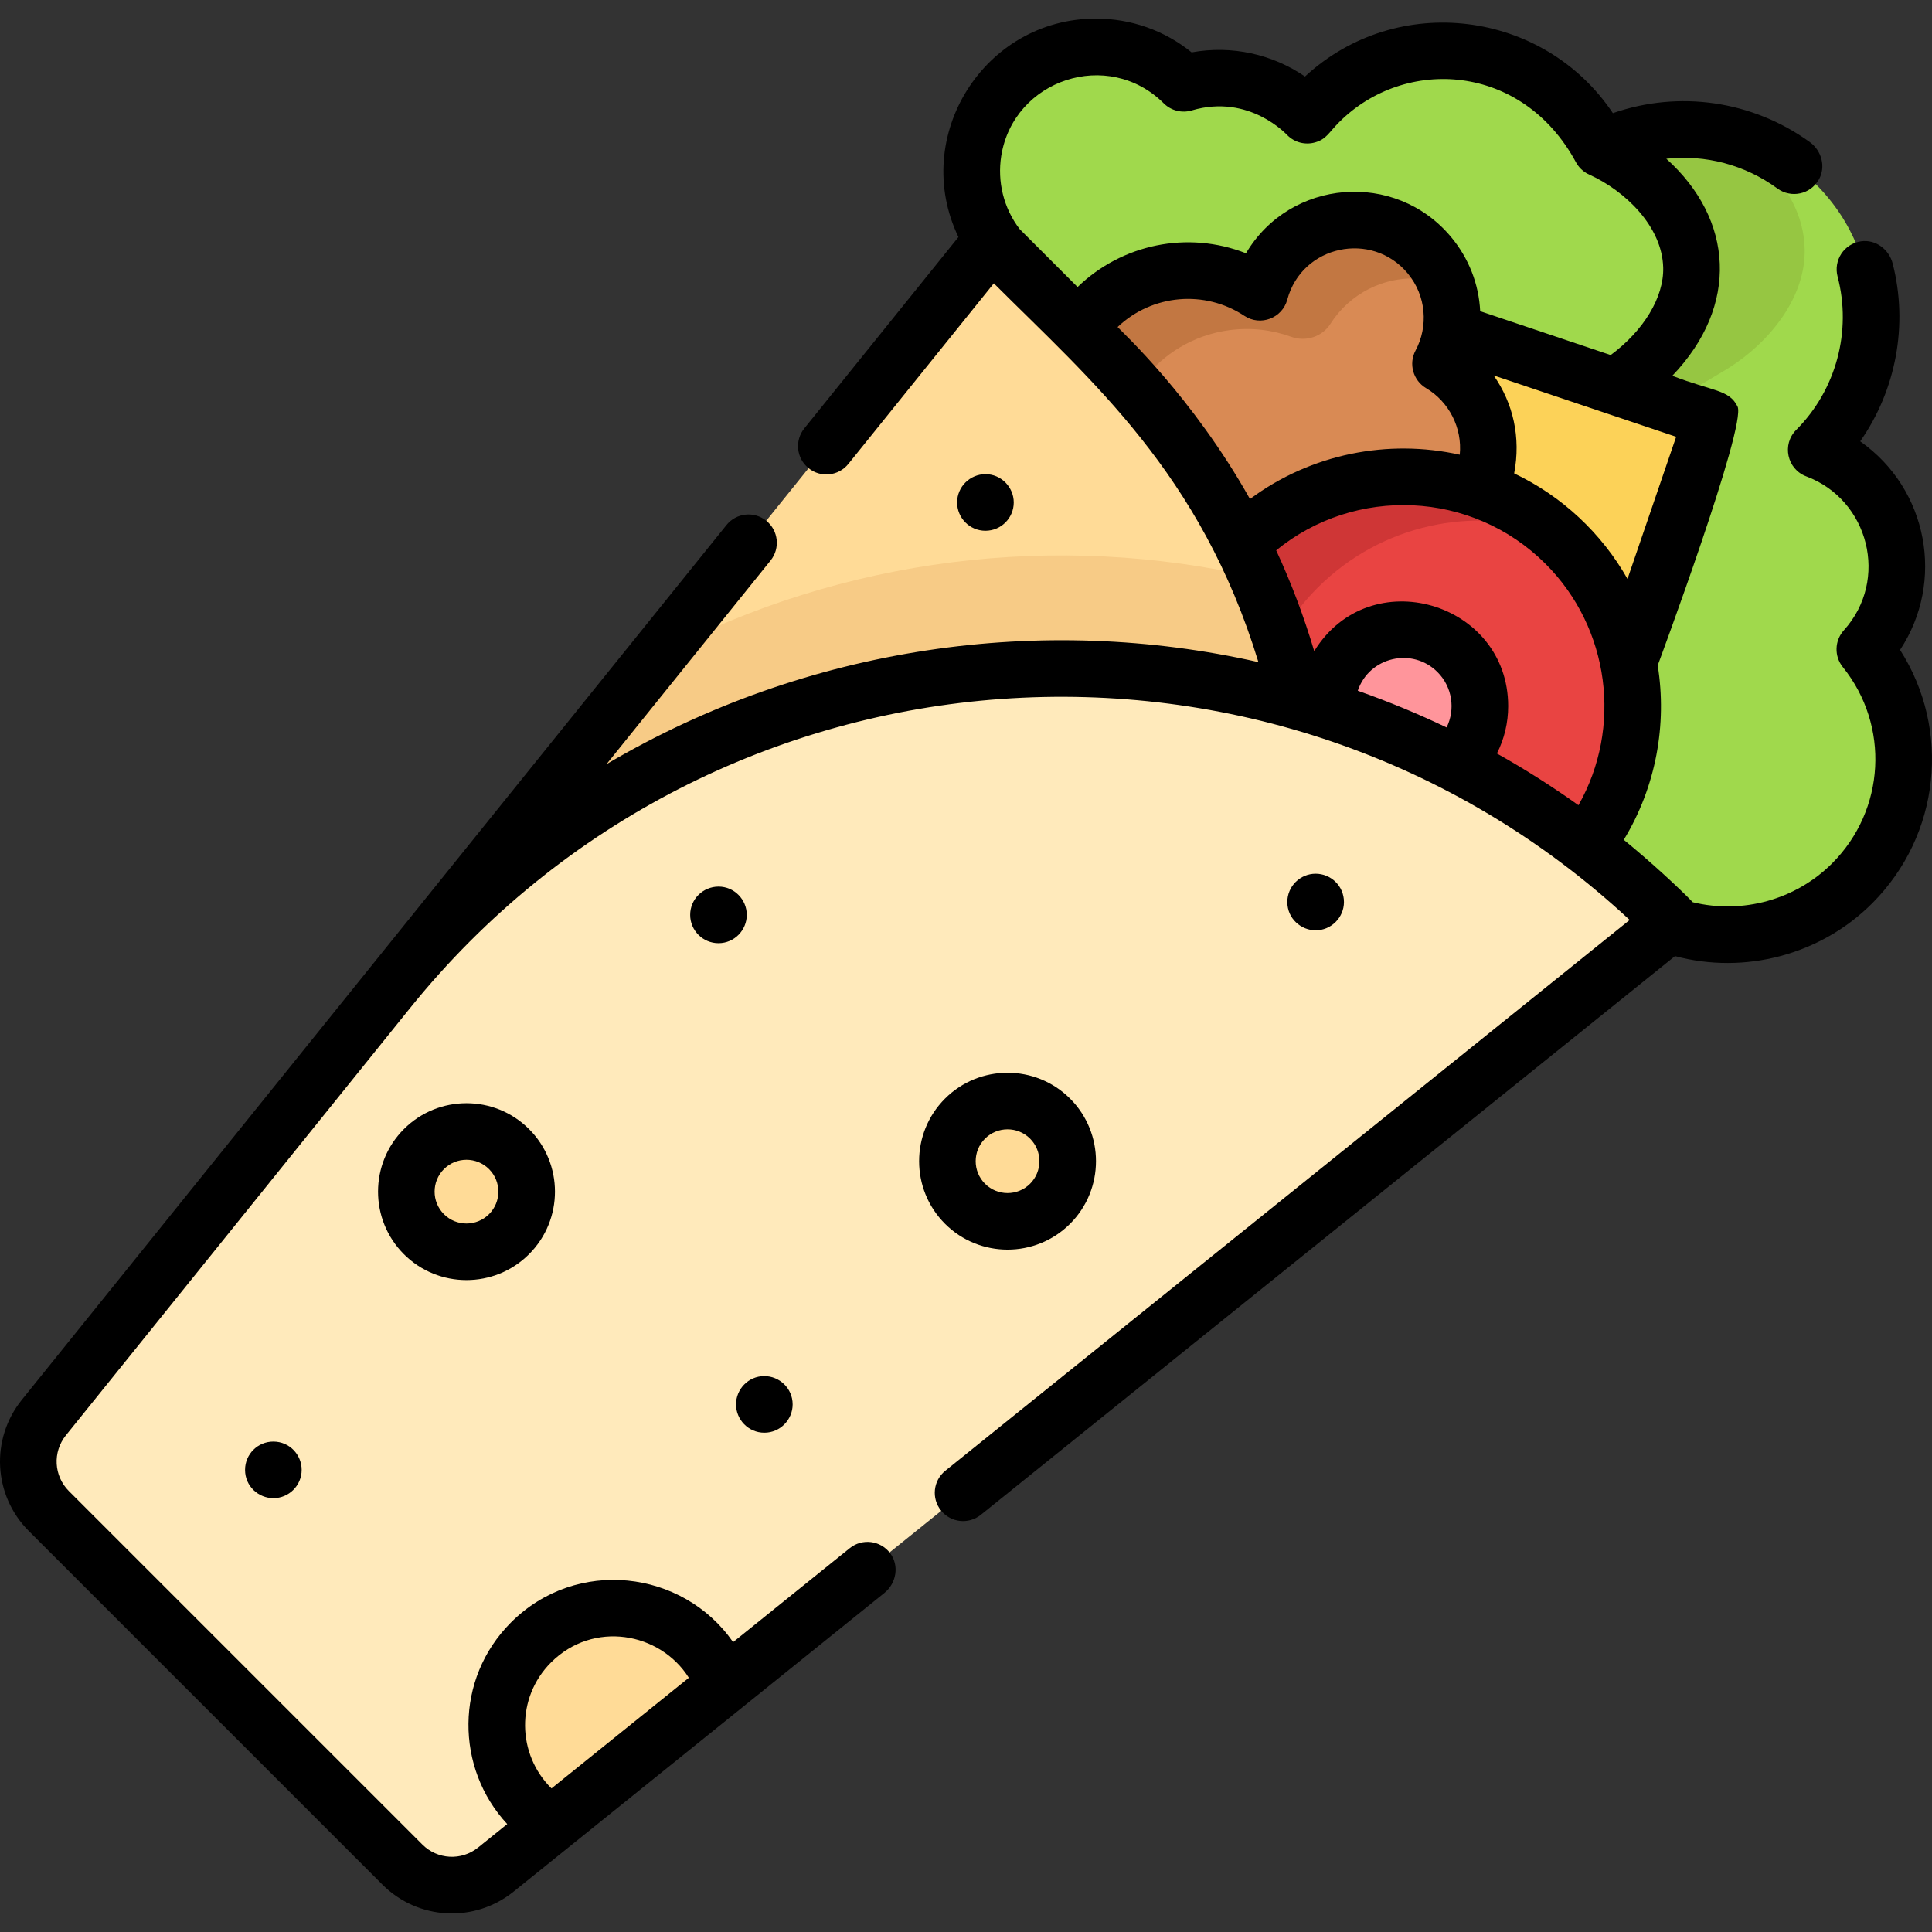 <svg id="Capa_1" enable-background="new 0 0 512.056 512.056" height="512" viewBox="0 0 512.056 512.056" width="512" xmlns="http://www.w3.org/2000/svg"><rect x="0" y="0" width="512.056" height="512.056" fill="#333333" stroke="none"/><g><g><path d="m425.087 234.129c18.169 18.169 47.628 18.169 65.797 0 16.965-16.965 18.089-43.773 3.372-62.042 11.666-12.914 11.277-32.85-1.169-45.296-3.436-3.436-7.442-5.952-11.714-7.55 19.411-19.422 19.407-50.902-.01-70.32-15.442-15.442-38.513-18.605-57.081-9.491l-30.561 78.263z" fill="#a0d94c"/><path d="m424.282 39.431-26.069 66.759 37.154 5.008 22.671-13.579c11.321-7.142 20.59-19.061 20.273-31.666-.457-18.173-18.001-28.287-22.817-30.724-10.475-1.984-21.464-.584-31.212 4.202z" fill="#96c642"/><path d="m428.038 102.404c11.321-7.142 20.59-19.061 20.273-31.666-.53-21.071-24.029-31.306-24.029-31.306-2.195-4.463-5.149-8.647-8.861-12.359-18.169-18.169-47.628-18.169-65.797 0-1.111 1.111-2.153 2.264-3.127 3.454-.054-.055-.108-.11-.162-.164-8.826-8.826-21.42-11.589-32.605-8.288-.004-.004-.009-.009-.013-.013-12.848-12.848-33.678-12.848-46.525 0-12.848 12.848-12.848 33.678 0 46.525l23.794 69.377z" fill="#a0d94c"/><path d="m431.242 176.901 22.545-65.842-83.904-28.203v62.178z" fill="#fcd258"/><path d="m310.301 72.023c8.619-1.149 16.919.982 23.643 5.432 3.205-11.911 14.585-20.166 27.296-19.037 14.247 1.265 24.771 13.841 23.506 28.088-.318 3.585-1.353 6.933-2.95 9.918 8.298 4.928 13.496 14.317 12.585 24.573-1.265 14.247-14.975 37.54-29.222 36.275-11.085-.984-50.023 19.708-50.023 19.708-18.931 2.524-32.017-47.179-34.541-66.109s10.775-36.323 29.706-38.848z" fill="#d98a54"/><path d="m296.146 126.351c-2.524-18.931 10.776-36.323 29.706-38.847 5.715-.762 11.289-.082 16.356 1.76 3.84 1.395 8.218.025 10.406-3.425 5.024-7.921 14.189-12.827 24.176-11.94 2.268.201 4.441.69 6.488 1.425-3.343-9.13-11.713-15.988-22.039-16.906-12.711-1.129-24.091 7.126-27.296 19.037-6.723-4.45-15.023-6.581-23.643-5.432-18.93 2.524-32.23 19.917-29.706 38.847 2.367 17.755 14.026 62.581 31.084 65.995-8.438-15.613-13.98-38.877-15.532-50.514z" fill="#c27742"/><g><circle cx="371.956" cy="187.148" fill="#e94442" r="60.803"/><path d="m349.229 155.771c16.908-16.908 41.297-21.776 62.513-14.605-23.887-20.712-60.078-19.716-82.781 2.988-32.125 32.125-18.73 86.327 23.476 100.594-26.803-23.242-28.072-64.113-3.208-88.977z" fill="#cf3636"/><circle cx="371.956" cy="187.148" fill="#ff959b" r="20.268"/></g><path d="m242.217 250.509 102.169-63.234c-7.58-33.995-24.595-66.404-51.267-93.077l-30.316-30.316-155.223 192.704z" fill="#ffdb97"/><path d="m174.57 173.419-66.991 83.167 134.637-6.077 102.169-63.234c-2.59-11.616-6.282-23.047-11.084-34.127-53.222-12.35-109.823-5.395-158.731 20.271z" fill="#f7cb86"/><path d="m106.644 494.179-93.691-93.691c-6.706-6.706-7.28-17.389-1.331-24.774l91.098-113.095c85.492-106.136 244.161-114.658 340.53-18.289l-251.326 202.443-32.841 9.683-12.828 27.104-14.836 11.951c-7.387 5.948-18.069 5.375-24.775-1.332z" fill="#ffeabb"/><g fill="#ffdb97"><circle cx="267.039" cy="307.762" r="15.949"/><circle cx="123.633" cy="315.831" r="15.949"/><path d="m140.743 435.306c12.113-12.113 31.751-12.113 43.864 0 3.36 3.36 5.787 7.299 7.283 11.495l-45.635 36.758c-1.958-1.224-3.81-2.687-5.512-4.39-12.113-12.112-12.113-31.751 0-43.863z"/></g></g><g><path d="m503.594 172.246c11.93-18.08 7.445-42.601-10.566-55.274 9.483-13.548 12.777-30.814 8.615-47.104-.967-3.785-4.531-6.476-8.397-5.917-4.52.654-7.34 5.051-6.212 9.338 3.814 14.49-.387 30.066-10.965 40.65-3.842 3.845-2.446 10.41 2.677 12.326 16.594 6.208 22.04 27.406 9.945 40.794-2.471 2.736-2.588 6.862-.275 9.732 12.514 15.535 11.295 37.905-2.835 52.035-9.663 9.664-23.797 13.509-36.926 10.303-3.465-3.605-11.076-10.664-18.29-16.546 8.567-14.104 11.497-30.553 8.994-46.233 0 0 23.637-63.582 21.155-68.61-2.238-4.539-6.518-3.973-17.283-8.143 17.8-18.611 16.264-41.469-1.595-57.527 10.296-1.132 20.804 1.56 29.461 7.896 3.575 2.619 8.703 1.602 10.964-2.368 1.929-3.386.742-7.683-2.418-9.963-15.253-11.009-34.666-13.737-52.168-7.65-18.304-27.35-57.123-32.327-81.6-9.711-8.607-5.89-19.368-8.341-30.053-6.397-7.162-5.8-16.023-8.952-25.368-8.952-29.703 0-49.231 31.315-36.432 57.903l-40.852 50.718c-2.599 3.226-2.09 7.947 1.136 10.545 3.227 2.598 7.948 2.09 10.546-1.136l38.553-47.863c25.842 25.842 54.862 50.32 70.124 100.39-57.129-12.919-119.472-4.398-172.775 27.048l43.475-53.973c2.599-3.226 2.09-7.947-1.136-10.545-3.228-2.599-7.949-2.09-10.546 1.136-.15.187-172.952 214.723-186.765 231.863-8.371 10.393-7.568 25.346 1.867 34.782l93.691 93.691c9.438 9.437 24.391 10.238 34.783 1.868 6.937-5.588 78.272-63.047 98.271-79.157 3.198-2.576 3.996-7.281 1.518-10.556-2.564-3.389-7.401-3.967-10.688-1.319l-30.919 24.905c-13.348-19.224-41.558-22.529-58.866-5.222-15.012 15.013-14.727 38.699-1.005 53.448l-7.721 6.219c-4.412 3.554-10.761 3.213-14.766-.793l-93.691-93.691c-4.006-4.006-4.347-10.354-.793-14.767l91.098-113.095c80.827-100.344 229.579-110.686 323.361-23.5l-181.376 145.98c-3.226 2.598-3.735 7.32-1.136 10.546 2.598 3.226 7.32 3.734 10.546 1.136l183.984-148.081c18.485 4.946 38.588-.314 52.247-13.972 18.131-18.13 20.9-46.066 7.407-67.187zm-357.549 268.363c11.192-11.19 28.902-8.031 36.525 4.068l-36.403 29.322c-9.153-8.997-9.485-24.025-.122-33.39zm250.692-240.904c1.953-3.844 2.987-8.121 2.987-12.557 0-27.577-36.684-38.481-51.404-14.568-2.714-9.159-6.086-18.086-10.081-26.719 20.916-17.107 51.902-15.911 71.408 3.596 17.094 17.094 20.329 43.452 8.709 63.958-6.961-4.97-14.172-9.542-21.619-13.71zm34.613-46.272c-6.875-12.146-17.41-21.966-30.038-27.962 1.82-9.548-.271-18.594-5.433-25.964l48.368 16.258zm-82.742-115.711c2.964-.87 3.537-2.563 6.319-5.347 17.432-17.434 48.526-15.725 62.767 10.64.084.105 1.017 2.159 3.564 3.279 9.348 4.241 19.279 13.631 19.555 24.631.198 7.877-5.178 16.707-13.92 23.181l-34.586-11.625c-.359-7.207-3.034-14.07-7.746-19.7-14.785-17.669-42.626-15.378-54.328 4.342-15.504-6.081-32.917-2.395-44.634 8.95l-15.341-15.341c-4.303-5.616-5.955-12.625-4.893-19.4 3.239-20.303 28.374-28.642 43.107-13.91 1.975 1.937 4.801 2.607 7.381 1.845 15.316-4.519 25.238 6.505 25.34 6.562 1.966 1.966 4.799 2.66 7.415 1.893zm-52.401 48.959c9.182-8.732 23.13-9.899 33.596-2.971 4.266 2.822 10.053.636 11.382-4.306 3.892-14.459 22.411-18.3 31.872-6.997 5.031 6.012 5.504 14.164 2.124 20.479-1.893 3.538-.666 7.938 2.783 9.986 6.108 3.628 9.629 10.569 8.927 17.645-18.951-4.216-39.362-.301-55.6 11.744-15.168-27.057-34.056-44.413-35.084-45.58zm63.653 96.388c3.028-8.977 14.456-11.619 21.124-4.948 3.965 3.964 4.772 9.908 2.422 14.679-7.374-3.525-15.214-6.8-23.546-9.731z"/><path d="m283.62 324.343c9.143-9.144 9.143-24.02 0-33.163-9.146-9.144-24.02-9.142-33.163 0-9.143 9.143-9.143 24.019 0 33.163 9.145 9.143 24.019 9.144 33.163 0zm-22.555-22.556c3.293-3.294 8.655-3.294 11.948 0 3.295 3.294 3.295 8.655 0 11.95-3.292 3.294-8.654 3.294-11.948 0-3.295-3.295-3.295-8.656 0-11.95z"/><path d="m107.051 299.25c-9.143 9.143-9.143 24.019 0 33.163 9.141 9.141 24.018 9.146 33.162 0 9.164-9.163 9.167-23.997.001-33.163-9.144-9.141-24.018-9.143-33.163 0zm22.556 22.556c-3.293 3.294-8.655 3.295-11.948 0-3.295-3.294-3.295-8.655 0-11.95 3.293-3.294 8.654-3.295 11.949 0 3.301 3.302 3.303 8.647-.001 11.95z"/><path d="m348.702 246.57c4.09 0 7.5-3.361 7.5-7.5 0-4.262-3.477-7.5-7.505-7.5-4.095 0-7.505 3.322-7.505 7.5.001 4.445 3.689 7.5 7.51 7.5z"/><path d="m197.923 242.481c0-4.084-3.318-7.496-7.478-7.496-4.143 0-7.522 3.335-7.522 7.496 0 4.141 3.37 7.5 7.5 7.5 4.205 0 7.5-3.43 7.5-7.5z"/><path d="m202.582 379.72c4.195 0 7.5-3.442 7.5-7.5 0-4.288-3.526-7.5-7.505-7.5-4.266 0-7.505 3.503-7.505 7.5 0 4.008 3.253 7.5 7.51 7.5z"/><path d="m72.44 382.073c-4.109 0-7.487 3.323-7.487 7.497 0 4.389 3.599 7.5 7.5 7.5 4.106 0 7.5-3.337 7.5-7.5-.001-3.976-3.178-7.497-7.513-7.497z"/><path d="m261.173 140.671c4.168 0 7.51-3.4 7.51-7.5 0-4.028-3.295-7.5-7.505-7.5-4.071 0-7.505 3.328-7.505 7.5 0 4.054 3.287 7.5 7.5 7.5z"/></g></g></svg>